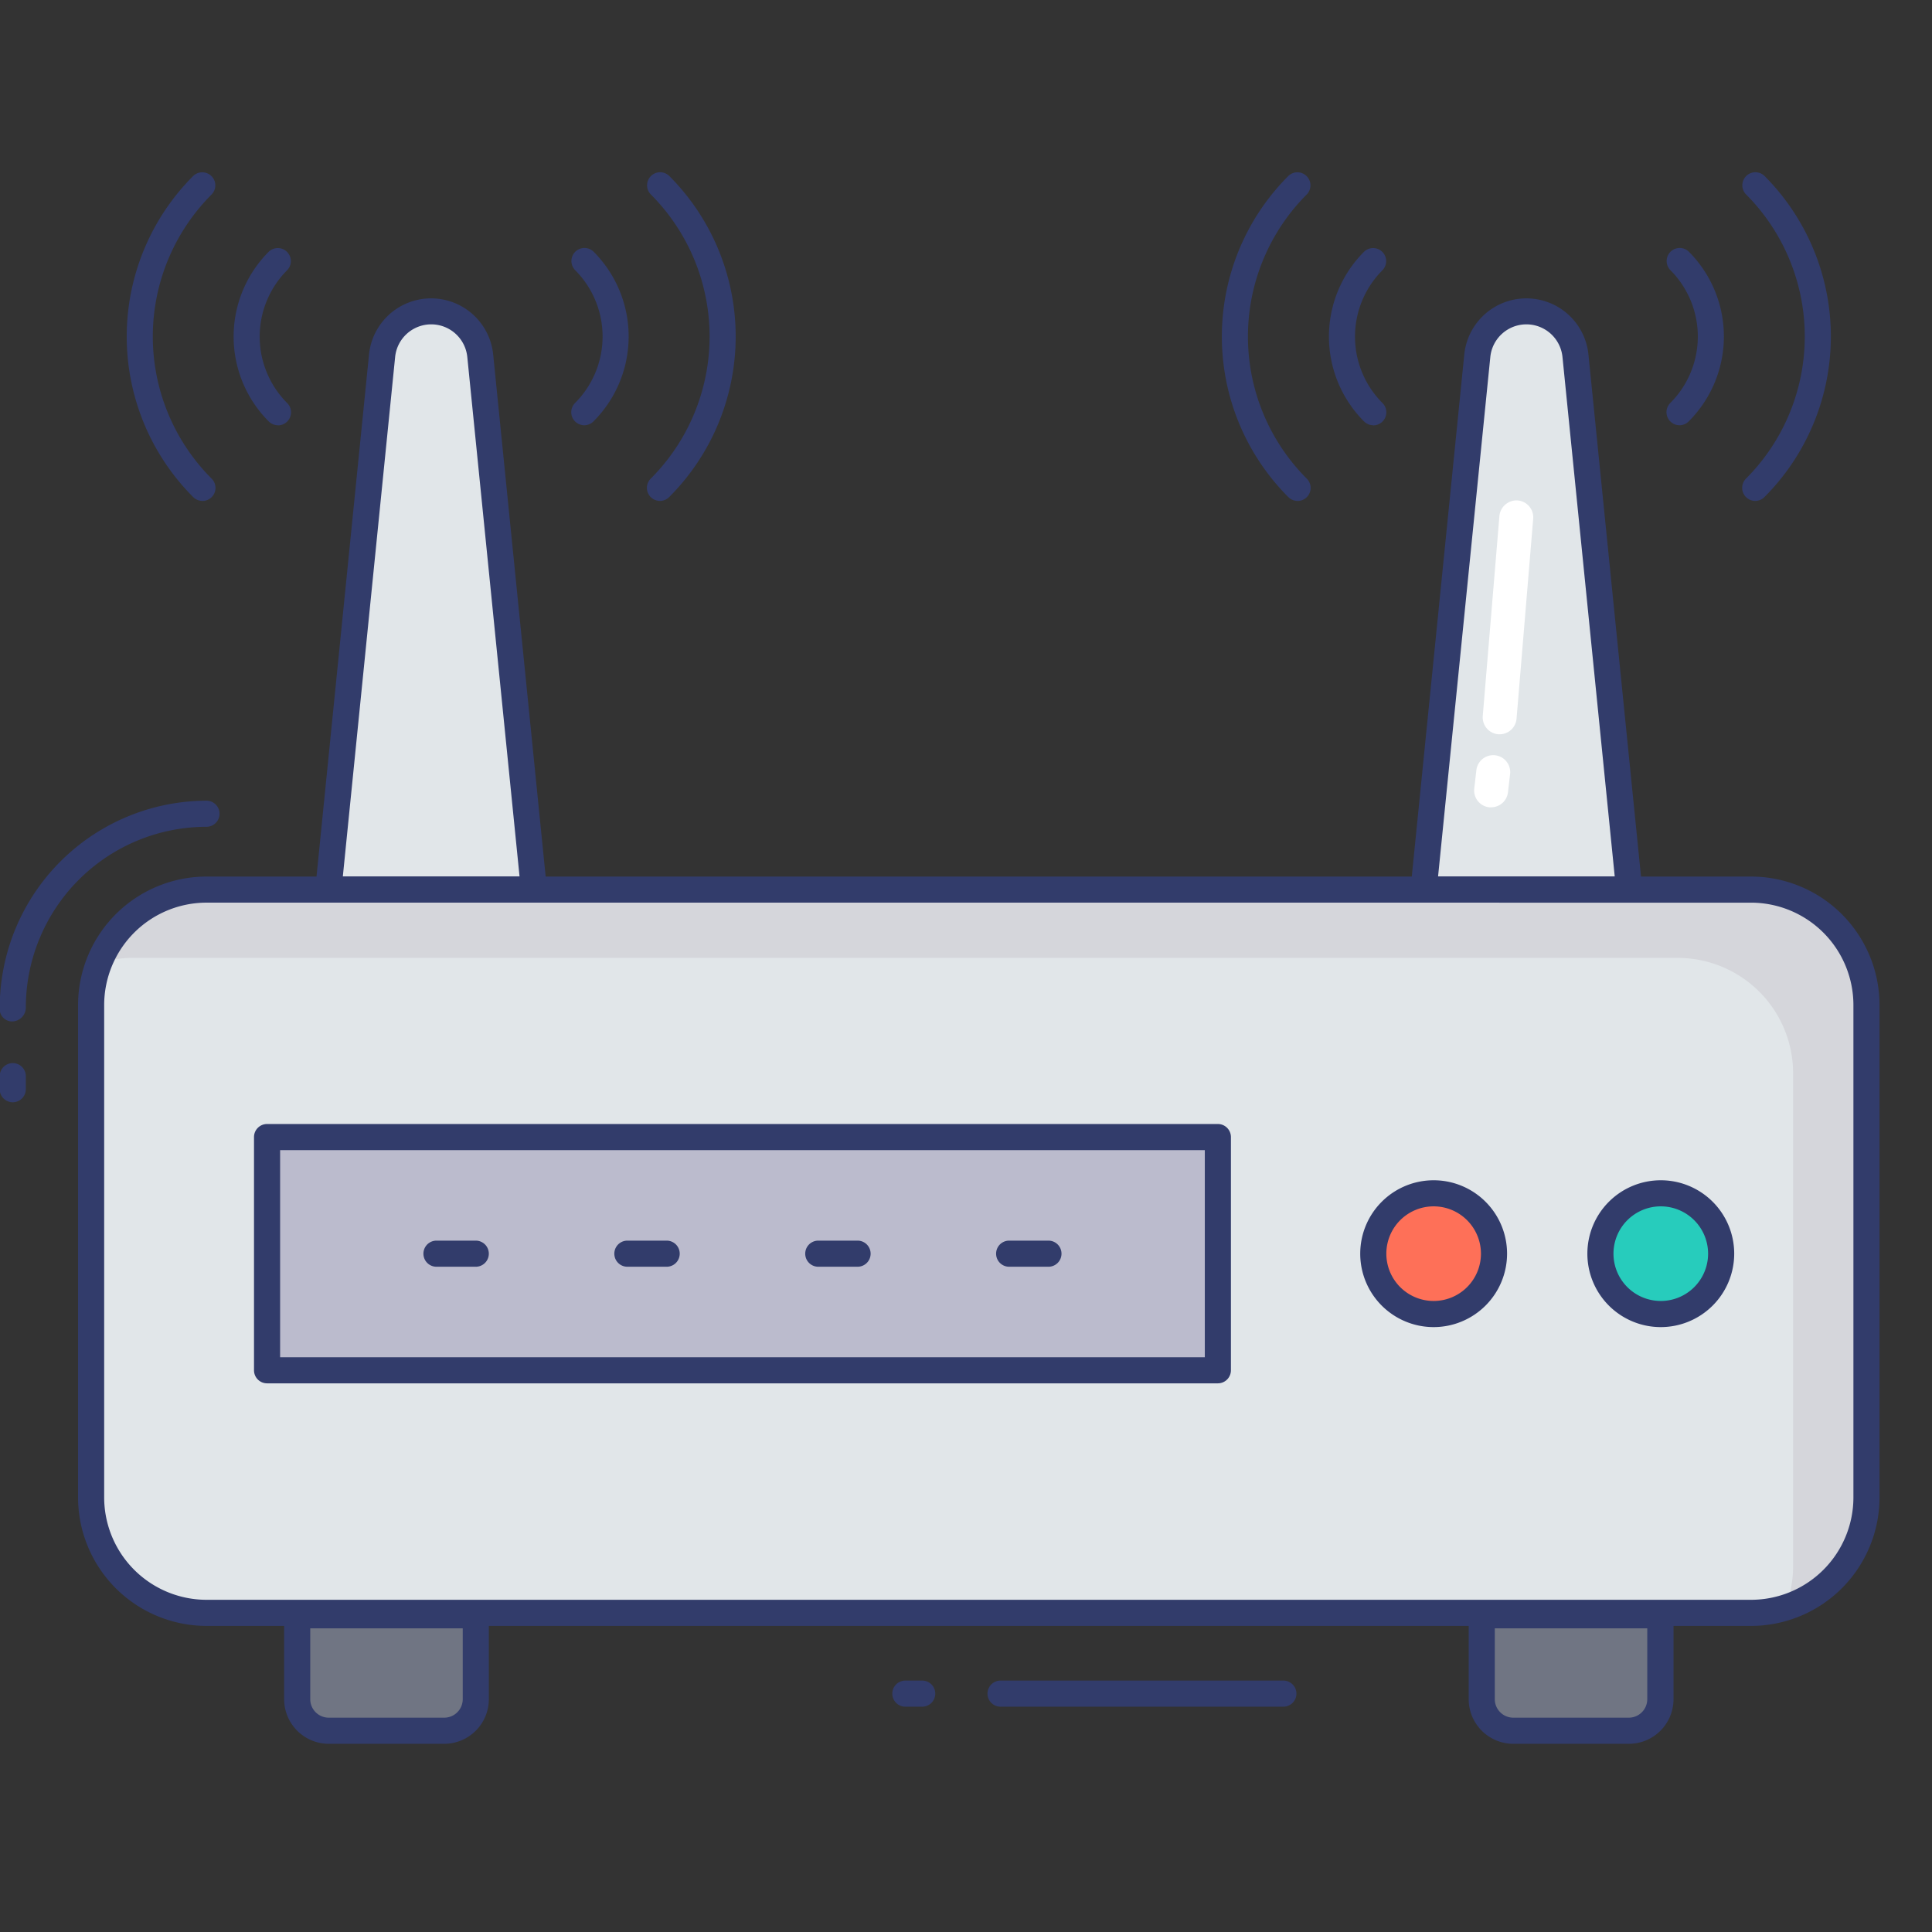 <svg id="color_line" height="512" viewBox="0 0 74 74" width="512" xmlns="http://www.w3.org/2000/svg" data-name="color line"><rect x="0" y="0" width="74" height="74" fill="#333333" stroke="none"/><path d="m8 34.073h59.069a4.42 4.42 0 0 1 4.42 4.42v18.957a4.42 4.42 0 0 1 -4.42 4.42h-59.159a4.42 4.42 0 0 1 -4.42-4.42v-18.863a4.514 4.514 0 0 1 4.51-4.514z" fill="#e1e6e9"/><path d="m71.49 38.59v18.86a4.413 4.413 0 0 1 -3.16 4.23 4.217 4.217 0 0 0 .35-1.71v-18.86a4.421 4.421 0 0 0 -4.42-4.42h-59.16a4.048 4.048 0 0 0 -1.26.19 4.5 4.5 0 0 1 4.07-2.807h59.16a4.5 4.5 0 0 1 4.42 4.517z" fill="#d5d6db"/><path d="m11.384 61.87h6.841a0 0 0 0 1 0 0v3.213a1.209 1.209 0 0 1 -1.209 1.209h-4.424a1.209 1.209 0 0 1 -1.209-1.209v-3.213a0 0 0 0 1 .001 0z" fill="#707583"/><path d="m17.016 66.792h-4.424a1.711 1.711 0 0 1 -1.709-1.708v-3.214a.5.5 0 0 1 .5-.5h6.841a.5.5 0 0 1 .5.5v3.213a1.711 1.711 0 0 1 -1.708 1.709zm-5.133-4.422v2.713a.709.709 0 0 0 .709.708h4.423a.709.709 0 0 0 .709-.708v-2.713z" fill="#323c6b"/><path d="m56.755 61.87h6.845a0 0 0 0 1 0 0v3.213a1.209 1.209 0 0 1 -1.209 1.209h-4.428a1.209 1.209 0 0 1 -1.209-1.209v-3.213a0 0 0 0 1 .001 0z" fill="#707583"/><path d="m62.387 66.792h-4.424a1.711 1.711 0 0 1 -1.709-1.708v-3.214a.5.5 0 0 1 .5-.5h6.846a.5.5 0 0 1 .5.5v3.213a1.711 1.711 0 0 1 -1.713 1.709zm-5.133-4.422v2.713a.709.709 0 0 0 .709.708h4.423a.709.709 0 0 0 .708-.708v-2.713z" fill="#323c6b"/><path d="m20.45 34.073-2.05-20.434a1.889 1.889 0 0 0 -3.763 0l-2.059 20.434z" fill="#e1e6e9"/><path d="m20.45 34.573h-7.872a.5.5 0 0 1 -.5-.55l2.055-20.434a2.39 2.39 0 0 1 4.758 0l2.054 20.43a.5.5 0 0 1 -.5.55zm-7.319-1h6.769l-2-19.884a1.389 1.389 0 0 0 -2.767 0z" fill="#323c6b"/><path d="m10.647 16.288a.5.5 0 0 1 -.354-.146 4.6 4.6 0 0 1 0-6.5.5.5 0 0 1 .707.707 3.6 3.6 0 0 0 0 5.089.5.5 0 0 1 -.354.854z" fill="#323c6b"/><path d="m7.749 19.186a.5.5 0 0 1 -.349-.146 8.7 8.7 0 0 1 0-12.3.5.5 0 0 1 .707.707 7.7 7.7 0 0 0 0 10.887.5.5 0 0 1 -.354.854z" fill="#323c6b"/><path d="m22.381 16.288a.5.5 0 0 1 -.354-.854 3.6 3.6 0 0 0 0-5.089.5.5 0 0 1 .707-.707 4.6 4.6 0 0 1 0 6.5.5.5 0 0 1 -.353.15z" fill="#323c6b"/><path d="m25.279 19.186a.5.5 0 0 1 -.354-.854 7.7 7.7 0 0 0 0-10.887.5.5 0 0 1 .707-.707 8.7 8.7 0 0 1 0 12.3.5.5 0 0 1 -.353.148z" fill="#323c6b"/><path d="m62.4 34.073-2.054-20.434a1.889 1.889 0 0 0 -3.763 0l-2.054 20.434z" fill="#e1e6e9"/><path d="m62.4 34.573h-7.871a.5.5 0 0 1 -.5-.55l2.055-20.434a2.39 2.39 0 0 1 4.758 0l2.058 20.434a.5.5 0 0 1 -.5.55zm-7.319-1h6.767l-2-19.884a1.389 1.389 0 0 0 -2.767 0z" fill="#323c6b"/><path d="m52.6 16.288a.5.5 0 0 1 -.354-.146 4.6 4.6 0 0 1 0-6.5.5.5 0 0 1 .707.707 3.6 3.6 0 0 0 0 5.089.5.5 0 0 1 -.354.854z" fill="#323c6b"/><path d="m49.7 19.186a.5.5 0 0 1 -.354-.146 8.7 8.7 0 0 1 0-12.3.5.5 0 0 1 .707.707 7.7 7.7 0 0 0 0 10.887.5.5 0 0 1 -.354.854z" fill="#323c6b"/><path d="m64.331 16.288a.5.5 0 0 1 -.354-.854 3.6 3.6 0 0 0 0-5.089.5.5 0 0 1 .707-.707 4.6 4.6 0 0 1 0 6.5.5.5 0 0 1 -.353.15z" fill="#323c6b"/><path d="m67.23 19.186a.5.5 0 0 1 -.354-.854 7.708 7.708 0 0 0 0-10.887.5.5 0 0 1 .707-.707 8.708 8.708 0 0 1 0 12.3.5.5 0 0 1 -.353.148z" fill="#323c6b"/><path d="m10.23 43.552h36.418v8.933h-36.418z" fill="#bbbbcd"/><path d="m46.647 52.985h-36.418a.5.5 0 0 1 -.5-.5v-8.933a.5.5 0 0 1 .5-.5h36.418a.5.5 0 0 1 .5.5v8.933a.5.5 0 0 1 -.5.5zm-35.918-1h35.418v-7.933h-35.418z" fill="#323c6b"/><circle cx="63.612" cy="48.018" fill="#27ccbc" r="2.312"/><path d="m63.611 50.831a2.812 2.812 0 1 1 2.813-2.812 2.815 2.815 0 0 1 -2.813 2.812zm0-4.625a1.812 1.812 0 1 0 1.813 1.813 1.814 1.814 0 0 0 -1.813-1.813z" fill="#323c6b"/><circle cx="54.911" cy="48.018" fill="#fe7058" r="2.312"/><g fill="#323c6b"><path d="m54.911 50.831a2.812 2.812 0 1 1 2.813-2.812 2.815 2.815 0 0 1 -2.813 2.812zm0-4.625a1.812 1.812 0 1 0 1.813 1.813 1.814 1.814 0 0 0 -1.813-1.813z"/><path d="m18.223 48.519h-1.505a.5.5 0 0 1 0-1h1.505a.5.5 0 0 1 0 1z"/><path d="m25.535 48.519h-1.505a.5.5 0 0 1 0-1h1.505a.5.5 0 0 1 0 1z"/><path d="m32.847 48.519h-1.505a.5.5 0 0 1 0-1h1.505a.5.5 0 0 1 0 1z"/><path d="m40.159 48.519h-1.506a.5.5 0 0 1 0-1h1.505a.5.5 0 0 1 0 1z"/><path d="m49.156 65.37h-10.833a.5.5 0 0 1 0-1h10.833a.5.5 0 0 1 0 1z"/><path d="m35.323 65.37h-.646a.5.5 0 0 1 0-1h.646a.5.5 0 0 1 0 1z"/><path d="m.489 42.219a.5.5 0 0 1 -.5-.5v-.5a.5.5 0 0 1 1 0v.5a.5.5 0 0 1 -.5.5z"/><path d="m.489 39.122a.471.471 0 0 1 -.5-.465 7.944 7.944 0 0 1 7.92-7.989.5.5 0 0 1 0 1 6.928 6.928 0 0 0 -6.92 6.92.53.53 0 0 1 -.5.534z"/><path d="m67.069 62.276h-59.159a4.926 4.926 0 0 1 -4.92-4.92v-18.862a4.926 4.926 0 0 1 4.92-4.92h59.16a4.926 4.926 0 0 1 4.92 4.92v18.862a4.925 4.925 0 0 1 -4.921 4.92zm-59.159-27.703a3.925 3.925 0 0 0 -3.92 3.92v18.863a3.925 3.925 0 0 0 3.92 3.92h59.16a3.924 3.924 0 0 0 3.92-3.92v-18.862a3.925 3.925 0 0 0 -3.92-3.92z"/></g><path d="m57.114 30.921a.679.679 0 0 1 -.077 0 .65.65 0 0 1 -.57-.721l.083-.712a.65.65 0 0 1 1.291.151l-.083.712a.649.649 0 0 1 -.644.57z" fill="#fff"/><path d="m57.441 28.124h-.054a.65.65 0 0 1 -.594-.7l.638-7.662a.66.66 0 0 1 .7-.594.65.65 0 0 1 .594.7l-.638 7.662a.65.65 0 0 1 -.646.594z" fill="#fff"/></svg>